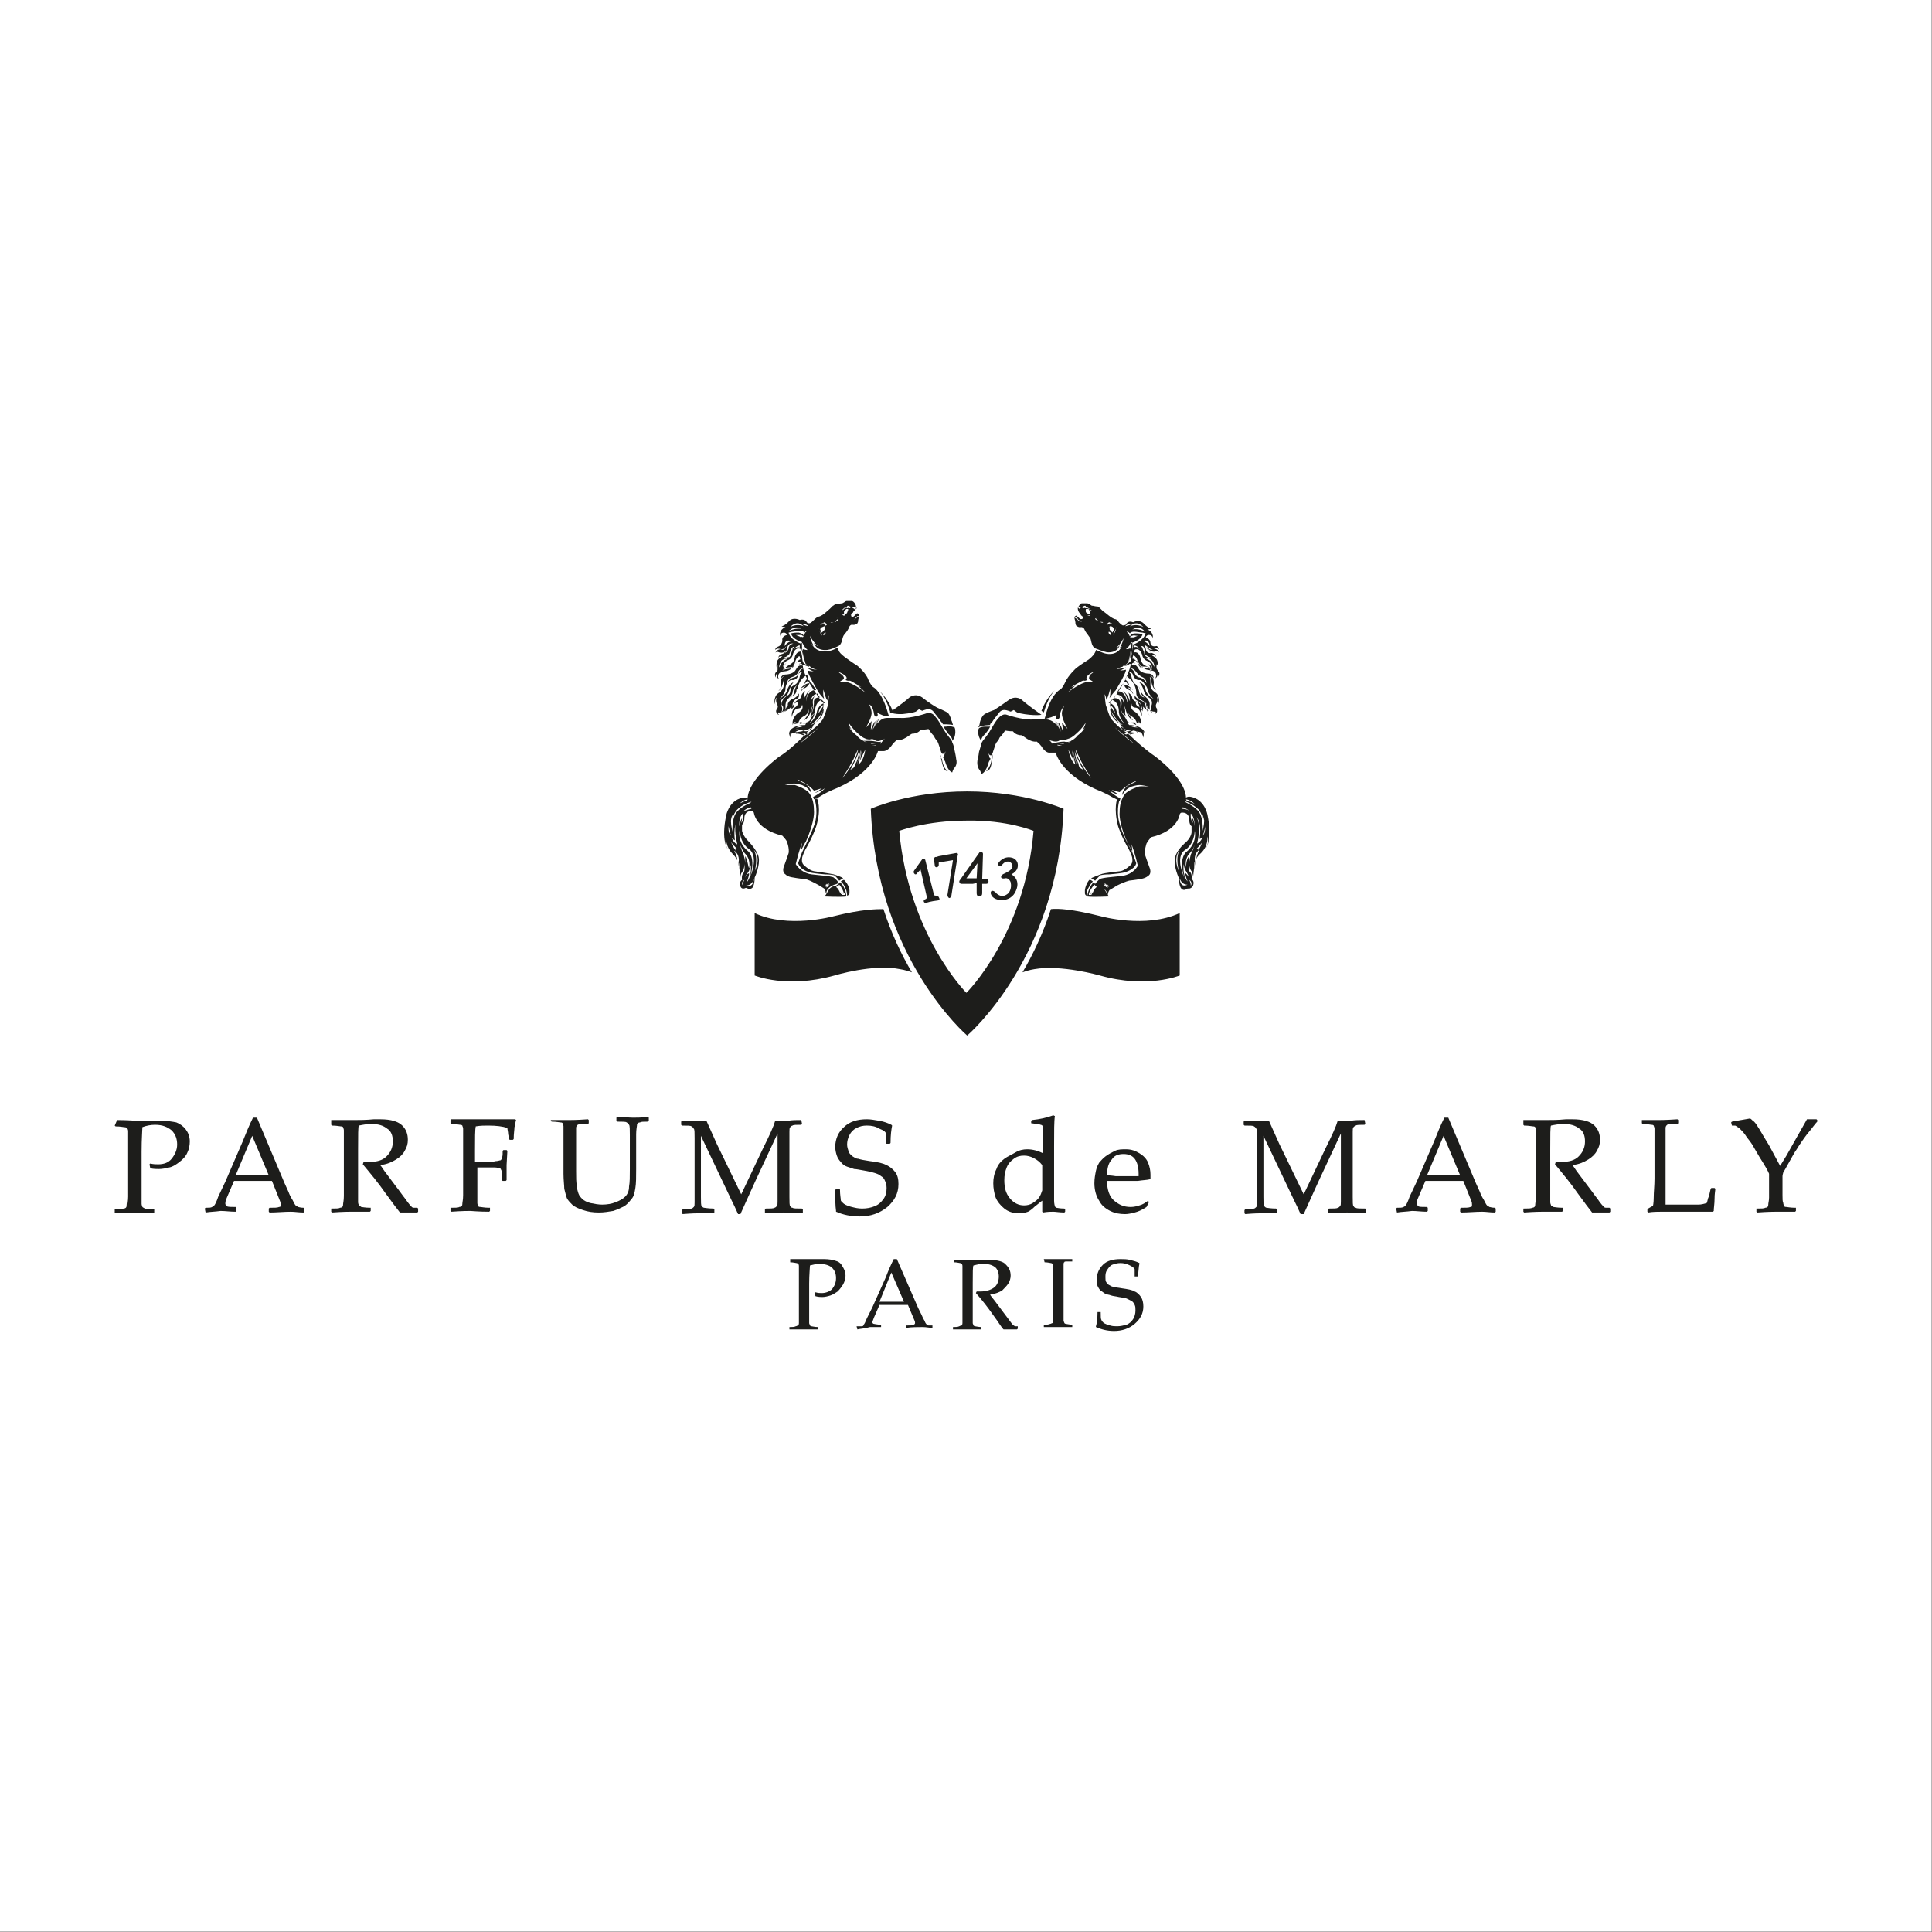 <svg viewBox="0 0 500 500" xmlns="http://www.w3.org/2000/svg" id="_ŽÓť_1"><rect x="0" y="0" width="500" height="500" fill="#808080" stroke="none"/><defs><style>.cls-1{fill:#1d1d1b;}.cls-2{fill:#fff;}</style></defs><rect height="499.886" width="499.886" x="0" class="cls-2"></rect><path d="M308.782,229.145c.409-1.227-.409-1.636-.409-1.636.204-1.431-.409-1.84-.409-1.84-.613-.613-.204-2.249-.204-2.249,0,1.431.613,2.045.613,2.045.204.409.409,1.022.409,1.431,0-.204.204-1.84.204-1.84.204-.818,0-2.045,0-2.045.204.204.204,1.022.204,1.022.204-.818,0-1.636,0-1.636,0-1.84,1.227-2.454,1.227-2.454-.818,1.431-.818,2.454-.818,2.454.204-.818,1.022-1.431,1.022-1.431,2.249-2.045,1.84-4.498,1.84-4.498,0,0,.613,1.431-.409,3.067,0,0,1.84-2.045.409-8.792,0,0-.613-3.271-3.476-4.294,0,0-1.431-.613-2.045,0-.204-5.112-8.178-10.836-8.178-10.836-1.84-1.227-4.703-3.68-6.338-5.316,0,0-1.022-.818-2.454-1.84-1.022-.818-2.454-2.454-2.454-2.454-.409-.613-1.227-3.271-1.227-3.271-.204-.204-.409-3.067-.409-3.067.409.613.409,1.431.409,1.431,0,0,.409-.204,1.022-2.862.204,1.431-.204,2.454-.204,2.454,1.022-1.431,1.636-2.045,1.636-2.045,2.862-4.703,2.658-5.316,2.658-5.316-.818.204-1.636.204-1.636.204.409,0,1.636-.818,1.636-.818-.409.204-1.84.409-2.249.409h-.204c.409-.204,1.636-.613,1.636-.613.204-.409.613-.409.613-.409,0,0,.613-.409.818-.818,1.022-3.885.409-3.476.409-3.476-.409.204-1.022.204-1.022.204.204-.204.409-.409.613-.613.409-.409.613-1.022.613-1.022v.818-.409c0-.409.204-.613.204-.613.204,0,.204.204.204.204.204.613-.204,3.271-.204,3.271,0,0-.204.613-.204,1.431-.204.204-.613.613-1.022.818,0,0-.204.204-.409.204,0,0-.204,0-.204.204h.204c.613,0,1.022-.409,1.022-.409,0,0,.204-.204.409,0v.204c-.204,1.022-1.022,3.067-1.84,4.703,0,0-1.84,3.067-3.067,4.498l-.409.409s-.204,1.636.818,3.68l2.454,2.862,1.431,1.431q.204.204.409.409c1.431-.409,2.045-.409,2.045-.409-.204-.204-.409-.409-.409-.409.204,0,1.022.204,1.022.204.409,0,1.022.204,1.022.204-.204-.204-.409-.409-.409-.409-.613-.613-2.045-.818-2.045-.818-1.431-.409-1.84-1.431-1.84-1.431h.613c1.431-.204,2.454.204,2.454.204,0-.204-.409-.613-.409-.613.409.204.818.818.818.818v-.818c-.204-1.636-1.636-2.454-1.636-2.454-1.431-.818-.818-2.045-.818-2.045,0,1.022,1.022,1.022,1.022,1.022,1.227,0,1.636,2.249,1.636,2.249.204-2.045-1.022-2.658-1.022-2.658-.818-.409-.409-1.227-.409-1.227,1.636.409,1.636,2.658,1.636,2.658.204-.818.204-1.227,0-1.431.409.613,1.636,1.227,1.636,1.227-.818-.818-.818-2.454-.818-2.454.613,3.067,2.454,2.658,2.454,2.658.409.204-.204.613-.204.613.409,0,.613-.409.613-.409.204-.409,0-1.022,0-1.022-.204-.204-.204-.409-.204-.409-.204-.409.204-1.022.204-1.022.409-.818,0-1.636,0-1.636.613.409.409,1.84.409,1.84.409-1.022,0-1.84,0-1.84-.204-.818-1.022-1.227-1.022-1.227-1.227-.818-1.022-2.045-1.022-2.045,0-1.636-.204-1.84-.204-1.84.409.204.409,1.227.409,1.227.409,2.045,1.227,2.249,1.227,2.249-.818-.818-.613-1.431-.613-1.431.204-1.431-.409-1.84-.409-1.84.204.204.409.613.409.613-.204-1.022-1.022-1.227-1.022-1.227.613,0,1.022.818,1.022.818,0-1.227-1.227-1.227-1.227-1.227,0,0-2.045,0-2.658-1.227-.204-.409-.409-.613-.409-.613-.613-.818-1.431-.409-1.431-.409l.204-.409c.204-.204.818,0,.818,0-.204-.204-.613-.204-.613-.204,0-.204.204-.409.204-.409,1.022-.409,1.431.818,1.431.818.204.818,1.431.613,1.431.613,1.227,0,2.045.818,1.84.818-.613-.204-1.022-.409-1.431-.409,0,0-1.022,0-1.227-.204h.204c.818.818,1.84.613,2.045.818,1.431,0,1.431,1.022,1.431,1.022.204.409-.204,1.022-.204,1.022.818-.409.613-1.431.613-1.431.409.613.204,1.022.204,1.022.613-1.022,0-1.431,0-1.431-.204-.204-.409-.613-.409-.613-.204-.409,0-1.227,0-1.227.409.204.204,1.022.204,1.022.204-1.227,0-1.84-.204-2.249-.409-.613-1.227-1.022-1.227-1.022.818-.409,1.022.409,1.022.409,0-.818-1.022-1.022-1.022-1.022-1.022-.204-1.431-1.636-1.431-1.636,1.022,1.636,2.249,1.227,2.249,1.227.818-.204,1.022.204,1.022.204-.204-.818-1.431-1.022-1.431-1.022.818-.409,1.431.204,1.431.204,0-.409-.613-.818-.613-.818-1.636.409-1.636-.818-1.636-.818,0-1.022-1.227-1.431-1.227-1.431.204-.613.818-.613.818-.613,1.022,0,1.022,1.022,1.022,1.022v-.818c-.204-1.227-1.431-1.636-1.431-1.636.613,0,1.022-.204,1.022-.204-1.022-.204-2.045-1.431-2.045-1.431-1.227-1.022-2.658-.204-2.658-.204-1.431-.613-1.84.613-1.84.613-.409.204-.818.204-.818.204-.409-.204-.613-.409-1.022-.818-.204-.409-.613-.818-1.022-.818-1.227-.409-2.045-1.431-3.067-2.045l-.818-.818c-.204-.204-.409-.409-.613-.409-.613,0-1.022-.204-1.431-.204-.204,0-.818-.613-1.227-.613h-1.431c-.409,0-.818.818-1.022,1.227,0,.613.204,1.022.613,1.431.204.204.204.409.204.409.204.204.409.204.409.409.204.409,0,.613-.409.613-.204,0-.409-.204-.613-.409-.204,0-.204-.204-.409-.409s-.409,0-.613.204.204,1.022.204,1.431c0,.204,0,.818.409,1.022,1.022.613,1.022-.204,1.84.613.409,1.022.613,1.022,1.431,2.249,0,0,.204,0,.409,1.022,0,0,.204,1.431,1.022,1.84,2.045.818,3.067,1.022,3.067,1.022,2.862.204,3.271-1.84,3.271-1.84-.409.613-1.022.818-1.022.818,1.431-1.227,2.045-2.658,2.045-2.658-.204,1.227-1.022,2.658-1.022,2.658l.613-.613c-1.431,3.067-4.703,1.84-4.703,1.84,0,0-.613-.204-2.045-.818,0,0,0,.204-.204.613s-.613,1.022-1.636,1.84c0,0-2.249,1.431-3.271,2.249,0,0-2.045,1.84-2.862,3.68,0,0-.613,1.431-1.227,1.84,0,0-2.454,1.022-3.885,6.952l-.204.613h.409c.613-.204,1.84-.409,2.658-1.022v.204c0,.204-.204.613,0,.818,0,0,.818.409.818-.613,0,0,.204-1.84,1.227-2.658,0,0-.818,1.227-.613,2.249,0,0,0,.818,1.022,2.862,0,0,.204.409.409.818,0,0-.613-.613-1.431-1.636,0,0,.204,1.227.204,2.249,0,0-.204-1.022-.818-1.84,0,0,0-.204-.409-.409,0,0,.613,1.431.818,2.454,0,0-.818-2.454-1.431-2.862,0,0,.818,1.022,1.227,2.454,0,0-1.227-2.249-1.636-2.862,0,0,.409.613.818,1.636-.204-.204-.204-.409-.613-.613s0,0-.204-.204c-.409-.409-1.227-.818-2.045-.818h-3.271c-2.862.204-6.952-1.227-6.952-1.227-1.227-.409-2.249,1.022-2.249,1.022-.613.613-1.636,2.454-1.636,2.454-.818,1.431-1.636,2.454-1.636,2.454-1.227,1.431-1.022,1.636-1.022,1.636,0,0-.204.613-.613,2.045,0,0-.204,1.636-.409,2.249-.204,1.431.409,2.249.409,2.249.409.409.613,1.227.613,1.227,1.227-.409,1.84-2.862,1.84-2.862,0-.204.409-.818.409-.818.204-.409,0-.409,0-.409l-.204-.204c0-.613-.204-.818-.204-.818l-.204-.409s.613,1.022,1.022.613c0,0,.204-.204.409-1.022l.409-1.227s.204-.818.613-1.227c0,0,.409-.409.613-1.022,0,0,.818-.818,1.431-1.84,0,0,1.022.204,2.045.204,0,0,.613,1.022,2.249,1.022,0,0,.409.204,1.227.818,0,0,1.431,1.022,2.658.818,0,0,.613.409,1.227,1.227,0,0,1.022,1.84,2.249,1.636h1.431s1.227,5.316,10.223,9.405c0,0,2.658,1.022,4.294,2.045l2.045,1.022.204-.613c-2.045-1.022-3.067-2.249-3.067-2.249,1.227,1.022,2.658,1.227,2.658,1.227-.818-.409-1.84-1.227-1.84-1.227,1.022.409,2.045.613,2.045.613,1.431-1.636,3.68-2.658,3.68-2.658l.613-.204-.204.204-.409.204-1.636.818s-1.227.818-1.431,2.454c0,0,.613-1.227,1.636-1.84l.818-.409s1.227-.409,2.045-.409c0,0,.818,0,2.454.409,0,0-2.045-.204-2.658,0,0,0-2.045.613-3.271,1.636,0,0-1.636,1.431-1.636,4.907,0,0-.409,2.658,2.045,7.974,0,0,.613,1.227,1.227,2.249,0,0,0-.613-.204-1.84,0,0,.818,2.045,1.636,5.52,0,0-1.022,2.249-4.089,2.658,0,0-1.84.204-3.885.409,0,0-1.636.204-1.84.409,0,0-.613.409-1.227,1.227,0,0,.204.409,1.022.613,0,0,1.84.613,2.045,1.84,0,0,0,.204.204.409,0,0,0-.613.409-1.227,0,0,1.431-.818,2.045-1.227.818-.409,2.249-1.022,3.067-1.227,0,0,1.84-.204,2.862-.409,1.431-.204,2.045-.818,2.045-.818,1.022-.613.409-2.045.409-2.045-.409-1.022-1.227-3.476-1.227-3.476-.204-1.022.409-2.862.409-2.862.409-.818,1.227-1.636,1.227-1.636,6.952-1.636,7.361-5.929,7.361-5.929.204-.409.409-.409.409-.409,2.045-.204,2.045,1.636,2.045,1.636,0,1.636.613,1.84.613,1.84v1.636c-.204,1.636-1.84,2.862-1.84,2.862-2.454,2.249-2.454,3.885-2.454,3.885-.409,2.045,1.022,5.112,1.022,5.112,0,2.045.613,2.658.613,2.658.613.818,1.636,0,1.636,0,1.022.204,1.431-.818,1.431-.818M292.425,164.945q0-.204,0,0c.204-.204.409-.409.613-.409.409-.204.818,0,1.227,0h.409-.204c-.409.204-.613.204-1.022.409h-1.022M288.95,179.666l.613.204c1.431.409,1.227,2.045,1.227,2.045-.204-1.227-1.227-1.636-1.227-1.636,1.022.613.613,2.454.613,2.454-.204,1.227.409,2.045.409,2.045-.818-.818-.613-2.658-.613-2.658,0-1.636-1.636-1.431-1.636-1.431.204-.409.613-1.022.613-1.022M287.723,181.097c2.045.613,1.84,3.271,1.84,3.271.204,1.636,1.431,2.862,1.431,2.862-1.636-1.227-2.045-3.271-2.045-3.271-.613-2.045-2.045-2.045-2.045-2.045l.818-.818ZM288.541,184.573l-1.431-2.249c1.431.818,1.431,2.249,1.431,2.249M287.314,183.346c.818,2.454,3.271,4.294,3.271,4.294-3.476-1.431-3.271-4.294-3.271-4.294M291.403,190.093l-.613-.409c1.022-.204,2.045.204,2.045.204,0,0-.409-.204-1.431.204M293.243,189.071c.818,0,1.431.613,1.431.613-.409,0-2.249-.204-2.249-.204l.818-.409M292.834,189.071c-2.454.818-2.862-1.227-2.862-1.227,1.431,1.431,2.862,1.227,2.862,1.227M292.834,185.391s1.022.409,1.431,1.84c-.409-.204-1.022-.409-1.022-.409.613.204.818.818.818.818l-.818-.409c-.409,0-.818-.204-.818-.204,0,0-.613,0-.818-.613-.613-1.227-1.431-2.045-1.431-2.045.818.409,1.431,1.227,1.431,1.431-.613-1.022-.409-1.636-.409-1.636,0-1.022-.409-1.636-.409-1.636.409.409.613,1.431.613,1.431.613,2.045,1.84,2.454,1.84,2.454-.409-.409-.818-1.022-.818-1.022-.818-1.022-.409-2.045-.409-2.045,0,0-.613,1.227.818,2.045M296.515,182.937c0-1.227-1.227-1.636-1.227-1.636-.613-.204-.818-.409-1.227-.818-.204-.204-.409-.409-.409-.613v.613c0,.613.613.818.613.818.204.204.409.204.613.409.409.409.409,1.022.409,1.022,0,.613.409,1.227.409,1.227-.818-.613-.818-1.022-.818-1.022,0-1.022-1.022-1.431-1.022-1.431,0,0-.613-.204-.818-.818,0-.818-1.022-1.431-1.022-1.431.409.818.409,2.249.409,2.249-.613-2.045-1.84-2.658-1.84-2.658,1.227,1.022,1.227,3.067,1.227,3.067-.409-1.431-.613-1.84-.613-1.84-1.022-1.636-2.045-1.022-2.045-1.022l1.227-1.84c0-.204.204,0,.409,0s.204.204.204.204c.204.818,1.431,1.227,1.431,1.227.613.409.818,1.022.818,1.022,0-.613-.409-.818-.409-.818l-1.022-1.022c.818.204,1.431.818,1.431.818-1.227-1.636-2.658-1.431-2.658-1.431l.409-.818c.409,0,.613.204.818.613.204.204.409.409.409.409-.204-1.227-1.022-1.431-1.022-1.636,0,0,.204-.409.409-.818l.409.409c2.045,1.431,2.045,3.885,2.045,3.885,0,.613.204,1.022.409,1.227.409.409.818.613.818.613.818.409,1.227.818,1.431,1.227.204.613.204,1.022.204,1.022v.818c.204.613.613,1.022.613,1.022-.818-1.022-1.022-2.249-1.022-2.249M294.061,177.212c.409.204.613.409.818.818.409.613.409,1.227.409,1.227.204,1.022,1.022,1.227,1.022,1.227-1.227,0-1.431-1.227-1.431-1.227-.204-1.227-.818-2.045-.818-2.045M296.924,178.234c.204,1.431,1.636,2.658,1.636,2.658-1.84-1.022-2.045-2.249-2.045-2.249-.409-2.045-1.636-2.045-1.636-2.045.818.818,1.227,2.454,1.227,2.454.204.818,1.431,1.636,1.431,1.636,1.022.818.409,2.045.409,2.045-.204.818.204,1.636.204,1.84-.818-.613-.613-2.045-.613-2.045.204-1.431-1.431-2.454-1.431-2.454-.613-.613-.818-1.022-.818-1.022-.204-1.431-1.227-1.84-1.227-1.84-1.022-.613-1.227-2.045-1.227-2.045-.204-1.227-.818-1.227-.818-1.227,1.022-.204,1.227.818,1.227.818.409,1.227,1.431,1.227,1.431,1.227h.409c.613.204,1.022.818,1.227,1.227.613.613.613,1.022.613,1.022M294.061,173.941c.613.818,1.431,1.227,1.431,1.227,1.227.409,1.227,1.636,1.227,1.636-.613-1.227-1.636-1.431-1.636-1.431-1.227-.204-1.431-1.227-1.431-1.227-.409-1.022-1.227-1.227-1.227-1.227,1.022,0,1.636,1.022,1.636,1.022M292.63,169.647s-.204.818-.409,1.431l.204-1.022c.409-2.249.409-3.68.409-3.68,0,0,2.454-.613,2.862-2.249,0,0-.818-.204-1.431-.204h-.613c-.409,0-1.022.204-1.227.818,0,0-.204-.409-.409-.818,0-.204-.204-.204-.204-.204l-.204-.204s.204-.204.613.204l.204.204s.204-.613,1.636-.409c.204,0,1.227.204,1.636.204l.818.204s-.204,1.022-1.636,2.045c0,0-.818.613-1.636.818v.613c-.204.409-.204,1.227-.613,2.249M293.448,166.989c1.227.204,1.431,1.022,1.431,1.022-.818-1.022-1.431-.409-1.431-.409v-.613M294.47,171.692c-.818-1.431-1.431-1.227-1.431-1.227l.204-.818h.204c.818.409,1.022,1.636,1.022,1.636,0,0,.204,1.022,1.227,1.636.204.204-.818,0-1.227-1.227M297.741,173.941s0-1.022-.818-1.431c0,0-1.022-.409-1.227-.818,0,0-.409-.409-.613-1.636,0,0-.409-1.431-1.431-1.227h-.204l.204-.613s0-.204.613-.204c0,0,1.022,0,1.431,1.84,0,0,.204.818,1.227,1.227,0,0,1.227.409,1.227,1.84,0,0-.204-.613-.818-1.022-.204,0,.613.613.409,2.045M295.083,167.603s.204,0,.204.204c0,0,.204.204.204.409,0-.204-.204-.204-.204-.409l-.204-.204M298.764,172.714q0-.204-.204-.409c-.613-1.636-2.045-1.84-2.045-1.84h.409c-.204-.204-.409-.204-.409-.204,2.249,0,2.249,2.454,2.249,2.454M296.31,169.238c0,.204.204.204.409.409,0,0,.204.204,1.227.613s0,0,0,0h-.204c-.613,0-.818-.204-1.227-.409-.409-.409-.409-.818-.409-.818,0-.204,0-.409-.204-.613,0-.204-.204-.409-.204-.613s-.204-.204-.204-.409l-.204-.204h.204c.409,0,.613.409.613.613.204.204.204.409.204.613-.204.409,0,.613,0,.818M297.946,169.034h-.204c-1.227,0-1.227-1.227-1.227-1.227,0-.204-.204-.409-.204-.613s-.204-.204-.204-.204c-.204-.204-.613-.204-.613-.204.613,0,1.022.204,1.431.613.204.204.204.613.204.613,0,.613.818.818.818,1.022,0-.204,0,0,0,0M298.355,168.012c-1.022.613-1.431-.818-1.431-.818.818,1.022,1.431.818,1.431.818M297.537,167.194c-1.022-1.431-1.84-1.227-1.84-1.227,1.84-.818,1.84,1.227,1.84,1.227M296.31,163.513c-1.636-1.022-3.271-.613-3.271-.613,2.249-1.227,3.271.613,3.271.613M295.901,162.287c-1.84-1.022-3.476-.204-3.476-.204,1.84-1.84,3.476.204,3.476.204M292.63,161.673l-1.431.409c.613-.818,1.431-.409,1.431-.409M279.953,156.971s-.204.204,0,0c-.204.204-.409.409-.409.409-.204,0-.204.204-.204.204q-.204-.204-.409-.409,0-.204.204-.204s.409.204.818,0q-.204,0,0,0ZM279.953,160.855c-.409,0-.613,0-1.022-.409-.204-.204-.409-.409-.818-.613q.204-.204.409,0c.204,0,.409.204.409.409.204.204.409.409.818.409h.204v.204q0-.204,0,0M281.18,158.606c-.204-.204-.204-.409-.204-.613s0-.409.204-.409h.409c.204,0,.204.204.204.204.204.204.409.409.409.613s0,.409-.204.613c-.204,0-.409-.204-.818-.409q.204,0,0,0M281.385,159.22h.818c0,.204-.409.204-.818,0M282.611,158.197c-.204,0-.204-.204,0,0-.409-.204-.613-.613-.818-.613-.204-.204-.409-.204-.818-.204h-.204c0-.204-.204,0-.204,0h-.409v-.409c.204,0,.409-.204.613-.204s.204,0,.204.204c.409.204.818.409,1.227.818q.409.204.409.409c0-.204,0,0,0-0ZM284.043,160.651c-.204-.204-.613-.204-.613-.613h.204c.204,0,.204-.204.204-.409,0,0,0-.204-.204-.204s.204.204.204.204c.204.204.204.409-.204.409,0,.204.409.409.613.613q-.204.204-.204,0M285.474,161.06c-.204.204-.613,0-.818-.204.204.204.613,0,.818.204q0-.204,0,0ZM286.496,161.469c.204-.204.409-.409.613-.409h.204l-.204.204q.613,0,.818.204h-1.227v.204h-.204c0,.204,0,0,0-.204M287.518,164.331h-.204c-.204-.204-.409-.409-.409-.613v-.204c.409,0,.409.204.613.409v.409ZM287.927,163.718c-.204-.204-.409-.409-.613-.613s-.204-.409,0-.613-.204,0-.204-.204.204-.204.204-.204c.204,0,.613,0,.818.409q.204.204.204.409c-.204.409-.409.613-.409.818ZM288.745,163.104c-.204.409-.204.613-.409.818,0,.204-.204.204-.204.409v-.204q0-.204.204-.409c.204-.409.409-.818.613-1.431v.204c-.204.204-.204.409-.204.613M274.433,192.956h-.409c-.409,0-.409-.204-.409-.204.409,0,1.227.204,1.227.204h-.409M273.615,192.342c.204-.204.818,0,.818,0,.818,0,1.022.204,1.022.204-.409,0-1.84-.204-1.84-.204M276.069,192.342c.204,0,1.022-.613,1.022-.613l-.409.204c-.613.204-1.227,0-1.227,0-.818,0-1.84.204-1.84.204-.818.204-1.227,0-1.227,0,0,.409.204.613.204.613-.409-.613-1.227-1.431-1.227-1.431.204.204.613.409.818.409,1.227.409,1.84,0,1.84,0,.613-.409,1.022-.204,1.022-.204.613,0,1.636-.409,1.636-.409.818-.204,2.045-1.431,2.045-1.431,1.431-1.227,2.249-2.658,2.249-2.658-.204,1.022-.818,1.84-.818,1.84.204,0,.613-.613.613-.613-.409,1.022-1.84,2.045-1.84,2.045-.818,1.022-1.431,1.227-1.431,1.227-1.022.818-1.431.818-1.431.818M276.478,193.978s1.227,2.454,1.431,3.067c0,0-.409-1.431-.409-2.862,0,0,.409,2.454.818,3.68,0,0-1.227-.613-1.84-3.885M278.113,196.227c-.409-1.636-.409-2.045-.409-2.045.204,1.022,1.022,3.885,1.022,3.885-.204-.409-.613-1.84-.613-1.84M279.749,198.885c-.613-.409-.613-1.022-.613-1.022,0-.409-.409-1.022-.409-1.022l.204.818c-.613-1.227-.818-3.476-.818-3.476,0,.409.613,1.84.613,1.84.613,1.431,1.636,3.271,1.636,3.271-.204-.204-.613-.409-.613-.409M280.567,198.885c-1.84-2.658-2.249-4.907-2.249-4.907.204.204.818,1.636.818,1.636.818,2.045,3.271,5.725,3.271,5.725-.818-.818-1.84-2.454-1.84-2.454M282.202,175.985c.818.409.613.613.613.613-.613-.204-1.022-.204-1.022-.204-2.249.204-5.52,2.862-5.52,2.862.818-.818,2.045-1.84,2.045-1.84l-1.022.409c.409-.409,2.454-1.431,2.454-1.431.613-.409,1.022-.204,1.022-.204l.613-.204c-1.022-1.022,1.84-2.249,1.84-2.249-.204.204-1.022.818-1.022.818-.818,1.227,0,1.431,0,1.431M288.541,188.253c1.227,1.022,5.112,4.294,5.112,4.294-2.454-1.636-5.112-4.294-5.112-4.294M286.701,229.145c.204.204.204.409.204.409l-.409-.204c.204.204.204.409.204.409l-.409-.204c-.613-.409-.613-.818-.613-.818.204.204.613.409.613.409-.409-.204-.409-.613-.409-.613.409.409.613.613.818.613l-.409-.613c.204.409.613.613.613.613h-.204l-0.0 0ZM308.169,229.145c0-.818-.409-1.431-.409-1.431,1.022.613.409,1.636.409,1.431M307.76,227.101c-.204-.409-1.022-1.227-1.022-1.227,0,.818.613,2.249.613,2.249-1.431-1.636-1.022-4.498-1.022-4.498.204,1.431.613,1.84.613,1.84.613,1.022.818,1.636.818,1.636M308.169,221.171c-.409,1.636-.409,2.249-.409,2.249v-1.84c-.818.818-.818,2.862-.818,2.862-.409-2.249.818-3.476.818-3.476,1.227-1.227,1.431-2.454,1.431-2.454-.204,1.022-1.022,2.658-1.022,2.658M311.236,216.673c-.613,1.431-1.431,1.636-1.431,1.636,1.227-5.112-.204-6.952-.204-6.952,1.636,2.045.818,5.725.818,5.725.613,0,.818-.409.818-.409M310.009,220.149c.204-.409.204-.613.204-.613-.409.204-.613.204-.613.204,1.022-1.022,1.431-1.636,1.431-1.636-.409,1.431-1.022,2.045-1.022,2.045M311.849,213.811c.204,1.84-.613,2.454-.613,2.454.613-1.227.613-2.454.613-2.454M306.942,206.859c1.431.204,2.454,1.431,2.454,1.431-.613-.613-2.045-1.022-2.045-1.022-.204,0-.409-.204-.409-.409-.204,0,0,0,0,0M306.942,207.472c1.84.613,3.271,2.045,3.271,2.045.818,1.022,1.022,2.249,1.022,2.249v-1.022c.204.613.409,1.636.409,1.636,0,1.022-.409,2.658-.409,2.658.204-3.271-.818-4.703-.818-4.703-.818-1.431-3.476-2.658-3.476-2.658l-.409-.409.409.204ZM305.92,209.313c.204-.204.204-.409.204-.409,1.431.613,1.84,1.022,1.84,1.022-.818-.613-2.045-.613-2.045-.613M308.169,210.539c1.022.818,1.022,3.271,1.022,3.271-.204-1.84-.613-2.045-.613-2.045,0,.818.204,1.227.204,1.227-.818-.818-.613-2.454-.613-2.454M305.306,219.944c-1.227,2.045-.204,5.52-.204,5.52-1.636-3.68.204-5.52.204-5.52M306.738,219.944s2.249-1.227,2.454-4.907c0,0,.818,3.067-2.249,5.52,0,0-2.045,1.636-.409,6.747,0-.204-2.658-5.52.204-7.361M305.306,227.305c.613,1.84,2.045,1.636,2.045,1.636-2.045,1.022-2.045-1.636-2.045-1.636M256.236,187.64c0-.409.204-.409.204-.409.409-.409.613-.818.613-.818.409-.613,1.431-1.84,1.431-1.84.613-1.022,1.636-.818,1.636-.818.409,0,1.431.409,1.431.409l.818-.409.818.613c1.022.409,3.271.613,3.271.613,0,0,1.84.204,3.067,0,0,0-3.271-2.249-5.112-3.885,0,0-1.431-1.227-3.271,0,0,0-2.249,1.636-3.885,2.658,0,0-2.454.818-2.862,1.431-.613.818-.818,1.84-.818,1.84,0,0,0,.613-.409,1.227,1.022-.613,3.067-.613,3.067-.613M244.786,188.049h-.613s.204.409,1.227,1.84c0,0,1.227,1.022,1.022,1.84,0,0,.409-.409.613-1.022,0,0,.204-.613.204-1.227,0-.409,0-.818-.204-1.227,0,0-.409-.204-1.636-.409,0,.204-.409.204-.613.204M233.745,184.777s2.249-.204,3.271-.613l.818-.613.818.409s1.022-.409,1.431-.409c0,0,1.022-.204,1.636.818,0,0,1.022,1.227,1.431,1.84,0,0,.204.409.613.818,0,0,.204,0,.204.409,0,0,2.045,0,2.658.204-.204-.818-.409-1.227-.409-1.227,0,0-.204-1.022-.818-1.84-.409-.409-2.862-1.431-2.862-1.431-1.84-1.022-3.885-2.658-3.885-2.658-1.84-1.227-3.271,0-3.271,0-1.84,1.636-5.112,3.885-5.112,3.885,1.636.613,3.476.409,3.476.409M253.374,190.707c.204.613.613,1.022.613,1.022-.204-.818,1.022-1.84,1.022-1.84,1.022-1.227,1.227-1.84,1.227-1.84h-1.227c-1.227,0-1.636.409-1.636.409-.204.204-.204.613-.204,1.227,0,.409.204,1.022.204,1.022M273.002,178.643c-2.454,2.249-3.476,5.316-3.476,5.316l.613.409c1.022-3.476,2.249-5.112,2.862-5.725M281.385,232.008c1.431.204,5.52,0,5.52,0,0-.204-.204-.409-.204-.409l-.613-1.022c-.613-1.227-1.636-1.227-1.636-1.227-.818-.204-1.431-1.022-1.431-1.022-1.431,1.431-1.636,3.68-1.636,3.68M282.611,231.599h-.818v-.409c.409.204,1.022.409.818.409ZM283.225,228.941l.613.613c-.613.409-.818,1.022-1.022,1.431h-.613s.204.204.409.204v.204c-.204,0-.818-.204-.818-.204.613-1.431,1.431-2.249,1.431-2.249M295.288,188.458s-1.022-.818-3.067-.818h-.613s.613.818,2.045,1.022c0,0,1.227,0,1.636.818,0,0,.409.409.613,1.431.204-1.227,0-1.636,0-1.636.409.204.409,1.227.409,1.227.204-1.431-1.022-2.045-1.022-2.045M294.061,188.253c-.818,0-1.636-.409-1.636-.409,1.227,0,2.045.409,2.045.409h-.409M231.087,184.164s-1.022-3.067-3.476-5.316c.409.409,1.84,2.045,2.862,5.725l.613-.409ZM284.861,237.119c-7.361-1.84-11.041-2.045-12.881-1.84-2.045,6.338-4.703,11.859-7.361,16.357,1.636-.613,3.067-.818,3.067-.818,6.952-1.227,16.97,1.636,16.97,1.636,12.268,3.476,20.65,0,20.65,0v-16.152c-8.792,4.089-20.446.818-20.446.818M219.842,231.19v-.818c-.204-1.636-1.431-2.658-1.431-2.658-.204,0-.818.409-.818.409,0,0,.818.613,1.227,1.84,0,0,.409.613.409,1.84.613-.204.613-.613.613-.613M214.322,230.576l-.613,1.022s-.204.204-.204.409c0,0,4.089.204,5.52,0,0,0,0-2.249-1.636-3.68,0,0-.613.818-1.431,1.022,0,0-1.022,0-1.636,1.227M218.615,231.599h-.818v-.204s.613-.204.818-.204v.409ZM217.184,228.941s.818.818,1.227,2.249c0,0-.613.204-.818.204v-.204c.204,0,.409-.204.409-.204h-.613c-.204-.409-.409-1.022-1.022-1.431.204-.204.613-.204.818-.613M196.329,221.785s-.204-1.431-2.454-3.885c0,0-1.431-1.227-1.84-2.862v-1.636s.613-.204.613-1.84c0,0,0-1.84,2.045-1.636,0,0,.204,0,.409.409,0,0,.409,4.294,7.361,5.929,0,0,1.022,1.022,1.227,1.636,0,0,.613,1.636.409,2.862,0,0-.818,2.454-1.227,3.476,0,0-.613,1.431.409,2.045,0,0,.409.613,2.045.818,1.022.204,2.862.409,2.862.409.818,0,2.249.818,3.067,1.227s2.045,1.227,2.045,1.227c.409.409.409,1.227.409,1.227.204-.204.204-.409.204-.409.204-1.227,2.045-1.84,2.045-1.84,1.022-.204,1.022-.613,1.022-.613-.409-.613-1.227-1.227-1.227-1.227-.204-.204-1.84-.409-1.84-.409-2.045-.204-3.885-.409-3.885-.409-2.862-.409-4.089-2.658-4.089-2.658.818-3.476,1.636-5.52,1.636-5.52-.204,1.227-.204,1.84-.204,1.84.613-1.227,1.227-2.249,1.227-2.249,2.454-5.52,2.045-7.974,2.045-7.974,0-3.68-1.636-4.907-1.636-4.907-1.227-1.022-3.271-1.636-3.271-1.636h-2.658c1.636-.409,2.454-.409,2.454-.409.613,0,2.045.409,2.045.409l.818.409c1.022.613,1.636,1.84,1.636,1.84-.204-1.636-1.431-2.454-1.431-2.454l-1.636-.818-.409-.204-.204-.204.613.204s2.249,1.022,3.68,2.658c0,0,.818-.204,2.045-.613,0,0-1.022.818-1.84,1.227,0,0,1.431-.409,2.658-1.227,0,0-1.022,1.227-3.067,2.249l.204.613c.818-.204,2.045-1.022,2.045-1.022,1.636-1.022,4.294-2.045,4.294-2.045,8.996-4.089,10.223-9.405,10.223-9.405h1.431c1.227,0,2.249-1.636,2.249-1.636.613-.818,1.227-1.227,1.227-1.227,1.227.204,2.658-.818,2.658-.818.818-.613,1.227-.818,1.227-.818,1.636,0,2.249-1.022,2.249-1.022,1.022,0,2.045-.204,2.045-.204.613,1.022,1.431,1.84,1.431,1.84.204.613.613,1.022.613,1.022.409.409.613,1.227.613,1.227l.409,1.227c.204.818.409,1.022.409,1.022.409.409,1.022-.613,1.022-.613l-.204.409s-.204.409-.204.818l-.204.204s-.204.204,0,.409c0,0,.204.613.409.818,0,0,.613,2.454,1.84,2.862,0,0,.204-.818.613-1.227,0,0,.818-.818.409-2.249,0-.409-.409-2.249-.409-2.249-.204-1.431-.613-2.045-.613-2.045,0,0,.204-.204-1.022-1.636,0,0-.818-1.022-1.636-2.454,0,0-1.022-1.84-1.636-2.454,0,0-.818-1.431-2.249-1.022,0,0-4.089,1.431-6.952,1.227h-3.271c-1.022,0-1.636.409-2.045.818l-.204.204c-.204.204-.409.409-.613.613l.818-1.636c-.409.409-1.636,2.862-1.636,2.862.409-1.431,1.227-2.454,1.227-2.454-.613.409-1.431,2.862-1.431,2.862.204-1.022.818-2.454.818-2.454-.204.204-.409.409-.409.409-.409.818-.818,1.84-.818,1.84,0-.818.204-2.249.204-2.249-.818,1.022-1.431,1.636-1.431,1.636.204-.409.409-.818.409-.818,1.022-1.84,1.022-2.862,1.022-2.862,0-1.022-.613-2.249-.613-2.249,1.022.409,1.227,2.454,1.227,2.454.204,1.022.818.613.818.613.204-.204.204-.613,0-.818v-.204c.818.613,2.045,1.022,2.658,1.022h.409l-.204-.613c-1.636-5.929-3.885-6.952-3.885-6.952-.613-.409-1.227-1.84-1.227-1.84-.613-1.84-2.862-3.68-2.862-3.68-1.022-.613-3.271-2.249-3.271-2.249-1.022-.818-1.431-1.227-1.636-1.84-.204-.409-.204-.613-.204-.613-1.431.818-2.045.818-2.045.818,0,0-3.271,1.022-4.703-1.84l.613.613s-.818-1.227-1.022-2.658c0,0,.613,1.431,2.045,2.658,0,0-.613-.204-1.022-.818,0,0,.409,2.045,3.271,1.84,0,0,1.022,0,3.067-1.022.818-.409,1.022-1.84,1.022-1.84.204-.818.409-1.022.409-1.022.818-1.022,1.022-1.227,1.431-2.249.613-.818.818,0,1.84-.613.409-.204.409-.818.409-1.022s.409-1.227.204-1.431-.409-.409-.613-.204-.204.204-.409.409-.409.409-.613.409c-.409,0-.409-.204-.409-.613.204-.204.204-.409.409-.409.204-.204.204-.409.204-.409.613-.409.818-.818.613-1.431,0-.409-.613-1.227-1.022-1.227h-1.431c-.204,0-.818.613-1.227.613s-.818.204-1.431.204c-.409,0-.613.409-.818.409l-.818.818c-1.022.818-1.84,1.84-3.067,2.045-.409.204-.818.613-1.022.818-.409.409-.613.613-1.022.818,0,0-.409.204-.818-.204,0,0-.409-1.022-1.84-.613,0,0-1.636-.818-2.658.204,0,0-1.022,1.227-2.045,1.431,0,0,.409.204,1.022.204,0,0-1.227.409-1.431,1.636v.818s0-1.022,1.022-1.022c0,0,.613,0,.818.613,0,0-1.431.204-1.227,1.431,0,0,0,1.227-1.227,1.636,0,0-.613.204-.613.818,0,0,.409-.613,1.431-.204,0,0-1.022,0-1.431,1.022,0,0,.204-.613,1.022-.204,0,0,1.431.613,2.249-1.227,0,0-.409,1.431-1.431,1.636,0,0-1.022.204-1.022,1.022,0,0,.204-.613,1.022-.409,0,0-.818.409-1.227,1.022-.204.409-.409,1.022-.204,2.249,0,0,0-.613.204-1.022v1.227s0,.409-.409.613c0,0-.613.613,0,1.431,0,0-.204-.613.204-1.022,0,0-.204,1.022.613,1.431,0,0-.409-.409-.204-1.022,0,0,0-.818,1.431-1.022.204,0,1.227,0,2.045-.818h.204c-.204,0-1.227.204-1.227.204-.409,0-1.022.204-1.431.409,0,0,.613-.818,1.84-.818,0,0,1.022,0,1.431-.613,0,0,.409-1.227,1.431-.818,0,0,0,.204.204.409,0,0-.613,0-.613.204,0,0,.613-.204.818,0l.204.409s-.818-.409-1.431.409c0,0-.204.204-.409.613-.613,1.227-2.658,1.227-2.658,1.227,0,0-1.227,0-1.227,1.227,0,0,.409-.818,1.022-.818,0,0-.818.204-1.022,1.227,0,0,.204-.409.409-.613,0,0-.613.409-.409,1.84,0,0,.204.613-.613,1.431,0,0,.818-.409,1.227-2.249,0,0,.204-1.022.409-1.227,0,0-.204.204-.204,1.84,0,0,0,1.227-1.227,2.045,0,0-.818.409-1.022,1.227,0,0-.409.818,0,1.84,0,0-.204-1.431.409-1.84,0,0-.409.613,0,1.636,0,0,.409.613.204,1.022,0,0,0,.204-.204.409,0,0-.409.409,0,1.022,0,0,.204.409.613.409,0,0-.613-.409-.204-.613,0,0,2.045.409,2.454-2.658,0,0,0,1.636-.818,2.454,0,0,1.227-.613,1.636-1.227,0,.204-.204.613,0,1.431,0,0,0-2.249,1.636-2.658,0,0,.409.613-.409,1.227,0,0-1.227.613-1.022,2.658,0,0,.409-2.249,1.636-2.249,0,0,1.022,0,1.022-1.022,0,0,.613,1.227-.818,2.045,0,0-1.431.818-1.636,2.454v.818s.204-.818.818-.818c0,0-.204.409-.409.613,0,0,.818-.409,2.454-.204h.613s-.409,1.022-1.84,1.431c0,0-1.431.204-2.045.818,0,0-.204.204-.409.409,0,0,.409-.204,1.022-.204,0,0,.818,0,1.022-.204,0,0-.204.204-.409.409,0,0,.613-.204,2.045.409q.204-.204.409-.409c.613-.409,1.022-1.022,1.431-1.431l2.454-2.862c1.022-2.045.818-3.68.818-3.68l-.409-.409c-1.227-1.431-3.067-4.498-3.067-4.498-1.022-1.636-1.84-3.68-1.84-4.703v-.204h.409s.409.204,1.022.409h.204s0-.204-.204-.204-.409-.204-.409-.204c-.409-.204-.818-.409-1.022-.818-.204-.818-.204-1.431-.204-1.431,0,0-.613-2.658-.204-3.271,0,0,0-.204.204-.204s.204.204.204.613v.409-.818s.204.409.613,1.022c.204.204.409.409.613.613,0,0-.613,0-1.022-.204,0,0-.818-.409.409,3.476,0,.409.818.818.818.818,0,0,.409,0,.613.409,0,0,1.227.613,1.636.613h-.204c-.409,0-1.84-.409-2.249-.409,0,0,1.227.818,1.636.818,0,0-.818,0-1.636-.204,0,0-.204.409,2.658,5.316,0,0,.409.818,1.636,2.045,0,0-.409-1.022-.204-2.454.613,2.454,1.022,2.862,1.022,2.862,0,0,0-.818.409-1.431,0,0-.204,2.658-.409,3.067,0,0-.818,2.658-1.227,3.271,0,0-1.227,1.636-2.454,2.454-1.431,1.227-2.454,1.84-2.454,1.84-1.636,1.636-4.294,4.089-6.338,5.316,0,0-7.974,5.725-8.178,10.836-.818-.613-2.045,0-2.045,0-2.862,1.022-3.476,4.294-3.476,4.294-1.431,6.747.409,8.792.409,8.792-1.022-1.636-.409-3.067-.409-3.067,0,0-.409,2.249,1.84,4.498,0,0,.613.613,1.022,1.431,0,0,0-1.022-.818-2.454,0,0,1.227.613,1.227,2.454,0,0-.204.818,0,1.636,0,0,0-.613.204-1.022,0,0-.204,1.227,0,2.045,0,0,.204,1.636.204,1.84,0-.409,0-.818.409-1.431,0,0,.613-.613.613-2.045,0,0,.204,1.636-.204,2.249,0,0-.613.409-.409,1.84,0,0-.818.409-.409,1.636,0,0,.204,1.022,1.431.409,0,0,1.022.613,1.636,0,0,0,.613-.613.613-2.658.204-.409,1.431-3.271,1.022-5.316M214.117,228.532l-.204.409s.409-.204.613-.409c0,0,0,.409-.409.613,0,0,.409-.204.613-.409,0,0-.204.409-.613.818l-.409.204s.204,0,.204-.409l-.409.204.204-.409v-.204h-.409c.204.204.613,0,.818-.409M218.002,201.338s2.454-3.68,3.271-5.725c0,0,.613-1.431.818-1.636,0,0-.409,2.249-2.249,4.907,0,0-1.022,1.636-1.84,2.454M221.273,197.863s0,.613-.613,1.022c0,0-.409.204-.613.409,0,0,1.022-1.84,1.636-3.271,0,0,.613-1.431.613-1.84,0,0,0,2.249-1.022,3.68l.409-1.022s-.204.613-.409,1.022M222.705,194.182s.204.409-.409,2.045c0,0-.409,1.227-.613,1.84,0,0,.818-2.862,1.022-3.885M222.091,197.863c.409-1.227.818-3.68.818-3.68,0,1.227-.409,2.862-.409,2.862.204-.613,1.431-3.067,1.431-3.067-.409,3.271-1.84,3.885-1.84,3.885M226.385,192.956h-.818s.818,0,1.227-.204c0,0,0,.204-.409.204M225.363,192.547s0-.204,1.022-.204h.818c-.204,0-1.84.204-1.84.204M225.363,191.32s.409-.204,1.022.204c0,0,.613.613,1.84,0,.204,0,.613-.204.818-.409,0,0-.818.818-1.227,1.431,0,0,0-.204.204-.613,0,0-.409.204-1.227,0,0,0-1.022-.204-1.84-.204h-1.227l-.409-.204s.818.613,1.022.613c0,0-.409,0-1.227-.613,0,0-.613-.204-1.431-1.227,0,0-1.431-1.022-1.84-2.045l.613.613s-.818-1.022-.818-1.84c0,0,.818,1.431,2.249,2.658,0,0,1.227,1.227,2.045,1.431-.204,0,.818.409,1.431.204M218.82,175.985l.613.204s.409-.204,1.022.204c0,0,1.84,1.022,2.454,1.431l-1.022-.409s1.227.818,2.045,1.84c0,0-3.067-2.658-5.52-2.862,0,0-.204,0-1.022.204,0,0-.204-.204.613-.613,0,0,1.022-.409-.204-1.431,0,0-.818-.613-1.022-.818.204.204,3.271,1.227,2.045,2.249M220.66,160.446c.409,0,.613-.204.818-.613q.204-.204.409-.409h.409c-.204.204-.613.409-.818.613s-.409.409-.818.409h-.204q0,.204.204,0M220.456,156.971s.204,0,0,0q.204,0,0,0c.409.204.613.204,1.022.204q.204,0,.204.204c0,.204-.204.204-.409.409l-.204-.204s-.204-.204-.409-.204c0-.204,0-.409-.204-.409ZM218.002,159.015h.818c-.204.409-.613.409-.818,0M219.433,157.993c0,.204-.204.409-.204.613l-.204.204c-.204.204-.409.204-.409.204-.204,0-.204-.409-.204-.613s.204-.409.409-.613l.204-.204h.409s.204.204,0,.409M217.798,157.993s0-.204.204-.204c.409-.409.613-.613,1.227-.818,0-.204.204-.204.204-.204.204,0,.409.204.613.204v.409h-.409s-.204-.204-.204,0h-.204c-.204-.204-.613,0-.818.204.204,0-.204.204-.613.409.204,0,.204.204,0,0ZM216.775,160.242q-.204-.204-.204-.409l.204-.204s0,.204-.204.204c-.204.204,0,.409.204.409h.204c-.204.409-.409.409-.613.613,0,0-.204.204-.409,0,.409-.204.613-.409.818-.613M214.935,161.06q0-.204,0,0h.818c-.204,0-.613.204-.818,0ZM213.708,163.718c0,.204-.204.409-.409.613,0,0-.204.204-.204,0v-.204c.204-.204.204-.409.613-.409ZM213.299,161.264q-.204,0,0,0l-.204-.204h.204c.204,0,.409.204.613.409.204,0,0,.409-.204.409h-.204v-.204c-.409-.204-.818,0-1.227,0q.204-.409,1.022-.409M212.482,162.491c.204-.204.409-.204.818-.409,0,0,.204,0,.204.204l-.204.204c.204.204.204.409,0,.613l-.613.613c-.204-.204-.204-.409-.409-.818,0,0,0-.204.204-.409M211.868,162.491c0,.613.409,1.022.613,1.431,0,0,.204.204.204.409v.204c0-.204-.204-.204-.204-.409-.204-.204-.204-.613-.409-.818v-.409q-.409-.409-.204-.409M207.983,162.082s-1.636-.818-3.476.204c0,0,1.636-2.045,3.476-.204M207.37,162.695s-1.431-.204-3.271.613c0,.204,1.227-1.636,3.271-.613M204.917,165.967s-1.022,0-1.84,1.227c0,0-.204-2.045,1.84-1.227M202.054,168.011s.818.204,1.431-.818c0,0-.409,1.431-1.431.818M204.303,167.194c-.204.204-.204.409-.204.613,0,0-.204,1.022-1.227,1.227h-.204c.204,0,.818-.409,1.022-1.227,0,0,0-.204.204-.613s.613-.818,1.431-.613c0,0-.204,0-.613.204-.204.204-.409.204-.409.409M202.872,170.261q-.204,0,0,0h-.204c1.227-.409,1.227-.613,1.227-.613q.204-.204.409-.409c0-.204.204-.409.204-.613s.204-.409.204-.613c.204-.204.409-.613.613-.613h.204l-.204.204c0,.204-.204.204-.204.409s-.204.409-.204.613-.204.409-.204.613c0,0,0,.409-.409.818-.409,0-.818.204-1.431.204ZM206.961,167.603s-.613-.409-1.431.409c0,0,.409-.818,1.431-1.022v.613ZM205.325,167.603s-.204,0-.204.204c0,0-.204.204-.204.409,0-.204.204-.204.204-.409.204,0,.204-.204.204-.204M201.85,172.305s0,.204-.204.409c0,0,0-2.454,2.249-2.249,0,0-.204,0-.409.204h.409c-.204-.204-1.431.204-2.045,1.636M202.872,173.941c-.409-1.636.409-2.249.613-2.249-.613.409-.818,1.022-.818,1.022,0-1.431,1.227-1.84,1.227-1.84,1.022-.409,1.227-1.227,1.227-1.227.409-1.84,1.431-1.84,1.431-1.84.613,0,.613.204.613.204l.204.613h-.204c-1.022,0-1.431,1.227-1.431,1.227-.204,1.227-.613,1.636-.613,1.636-.409.409-1.227.818-1.227.818-1.227.818-1.022,1.636-1.022,1.636M205.939,171.692c-.409,1.022-1.431,1.431-1.431,1.431,1.022-.613,1.227-1.636,1.227-1.636,0,0,.204-1.227,1.022-1.636h.204l.204.818c.409,0-.204-.409-1.227,1.022M205.121,175.168s1.022-.204,1.431-1.227c0,0,.409-1.022,1.431-1.022,0,0-.818.204-1.227,1.227,0,0-.204,1.022-1.431,1.227,0,0-1.022.204-1.636,1.431,0,0,0-1.227,1.431-1.636M202.054,184.573s.204,0,0,0c.204-.204.613-1.022.204-1.84,0,0-.613-1.227.409-2.045,0,0,1.227-.818,1.431-1.636,0,0,.409-1.431,1.227-2.454,0,0-1.022.204-1.636,2.045,0,0-.204,1.227-2.045,2.249,0,0,1.636-1.227,1.636-2.658,0,0,0-.409.204-1.022.204-.409.613-1.022,1.227-1.227h.409s1.227,0,1.431-1.227c0,0,.204-1.022,1.227-.818,0,0-.613,0-.818,1.227,0,0-.204,1.431-1.227,2.045s-1.022.409-1.227,1.84c0,0,0,.613-.818,1.022,0,0-1.636,1.022-1.431,2.454.409-.204.818,1.227-.204,2.045M206.348,177.212s-.613.613-.818,2.045c0,0-.204,1.227-1.431,1.227,0,0,.818-.204,1.022-1.227,0,0,0-.613.409-1.227.204-.204.613-.613.818-.818M208.392,187.026s-.613,0-.818.204c0,0-.613,0-.818.409,0,0,.204-.409.818-.818,0,0-.613,0-1.022.409.409-1.431,1.431-1.84,1.431-1.84,1.636-.818,1.227-2.045,1.227-2.045,0,0,.409,1.022-.409,2.045,0,0-.409.613-.818,1.022,0,0,1.431-.409,1.84-2.454,0,0,.204-1.022.613-1.431,0,0-.409.613-.409,1.636,0,0,0,.818-.409,1.636,0-.204.613-.818,1.431-1.431,0,0-.818.613-1.431,2.045-.613.613-1.227.613-1.227.613M205.735,189.48s.613-.409,1.431-.613c0,0,.613.204.818.204,0,.204-1.84.409-2.249.409M209.006,190.093c-.818-.204-1.431-.204-1.431-.204,0,0,1.022-.409,2.045-.204l-.613.409ZM207.575,189.071s1.431.204,2.862-1.227c0-.204-.409,2.045-2.862,1.227M209.824,187.64s2.658-1.84,3.271-4.294c.204,0,.204,2.862-3.271,4.294M211.868,184.573s0-1.636,1.431-2.249l-1.431,2.249ZM213.504,181.915s-1.431.204-2.045,2.045c0,0-.204,2.045-2.045,3.271,0,0,1.227-1.227,1.431-2.862,0,0,0-2.658,1.84-3.271l.818.818ZM212.277,180.483s-1.84-.204-1.636,1.431c0,0,0,1.84-.613,2.658,0,0,.409-.818.409-2.045,0,0-.409-1.84.613-2.454,0,0-1.022.409-1.227,1.636,0,0,0-1.636,1.227-2.045l.613-.204c0,.204.204.818.613,1.022M208.393,174.963l.409-.409c.204.409.409.818.409.818,0,.204-.818.409-1.022,1.636,0,0,.204-.204.409-.409s.613-.613.818-.613l.409.818s-1.431-.204-2.658,1.431c0,0,.613-.409,1.431-.818l-1.022,1.022s-.409.204-.409.818c0,0,.204-.613.818-1.022,0,0,1.022-.409,1.431-1.227,0,0,0-.204.204-.204h.409l1.227,1.84s-1.022-.409-2.045,1.022c0,0-.409.409-.613,1.84,0,0,0-2.045,1.227-3.067,0,0-1.227.818-1.84,2.658,0,0,0-1.431.409-2.249,0,0-1.022.613-1.022,1.431-.204.613-.818.818-.818.818,0,0-1.022.409-1.022,1.431,0,0,0,.613-.818,1.022,0,0,.409-.613.409-1.227,0,0,0-.613.409-1.022.204-.204.409-.409.613-.409,0,0,.613-.204.613-.818v-.613c-.204.204-.204.409-.409.613s-.613.613-1.227.818c0,0-1.227.409-1.227,1.636,0,0-.204,1.227-1.227,1.84,0,0,.409-.409.613-1.022v-.818s0-.409.204-1.022c.204-.409.613-1.022,1.431-1.227,0,0,.409-.204.818-.613.204-.204.409-.613.409-1.227.409.204.204-2.045,2.249-3.476M207.37,164.74c0,.204-.204.204-.409,0-.409-.204-.613-.204-1.022-.409h-.204,1.636c.204,0,.204.204.409.204l.204.204c-.204.204-.409.204-.613,0M208.597,163.513l-.204.204c-.204.409-.409.818-.409.818-.204-.613-.818-.613-1.227-.818h-.613c-.613,0-1.431.204-1.431.204.409,1.636,2.862,2.249,2.862,2.249,0,0-.204,1.431.409,3.68l.204,1.022c-.204-.613-.409-1.431-.409-1.431-.204-1.022-.409-1.636-.409-2.249v-.613c-.818-.204-1.636-.818-1.636-.818-1.431-.818-1.636-2.045-1.636-2.045l.818-.204c.204,0,1.227-.204,1.636-.204,1.431-.204,1.636.409,1.636.409l.204-.204c.204-.409.409,0,.204,0q.204,0,0,0M207.779,161.673s.818-.409,1.431.409l-1.431-.409ZM211.868,188.253s-2.658,2.658-5.112,4.294c0,0,3.885-3.271,5.112-4.294M194.489,209.312s-1.022.204-2.045.613c0,0,.409-.613,1.84-1.022,0,0,0,.204.204.409M193.467,206.859s.204,0,0,0c0,.204-.204.409-.409.409,0,0-1.431.409-2.045,1.022.204,0,1.022-1.227,2.454-1.431M188.56,213.811s.204,1.227.613,2.454c0,0-.818-.613-.613-2.454M190.196,219.536s.204.409.204.613c0,0-.613-.818-1.227-2.249,0,0,.409.613,1.431,1.636.204.204,0,.204-.409,0M190.809,218.513s-.818-.204-1.431-1.636c0,0,.204.204.818.613,0,0-.613-3.68.818-5.725-.204-.204-1.431,1.431-.204,6.747M190.4,210.539s-1.022,1.431-.818,4.703c0,0-.409-1.636-.409-2.658,0,0,0-1.022.409-1.636v1.022s.204-1.227,1.022-2.249c0,0,1.227-1.431,3.271-2.045l.613-.204-.409.409c-.204,0-2.862,1.227-3.68,2.658M192.24,210.539s.409,1.636-.409,2.454c0,0,.204-.409.204-1.227,0,0-.409.409-.613,2.045-.204,0-.204-2.454.818-3.271M192.854,221.58v1.84s0-.818-.409-2.249c0,0-.818-1.636-.818-2.454,0,0,.409,1.431,1.431,2.454,0,0,1.227,1.227.818,3.476-.204,0-.409-2.249-1.022-3.067M192.24,229.145s-.613-.818.409-1.431c0,0-.409.613-.409,1.431M192.854,227.101s0-.409.818-1.431c0,0,.409-.613.613-1.84,0,0,.409,2.862-1.022,4.498,0,0,.613-1.636.613-2.249-.204-.204-.818.409-1.022,1.022M193.058,229.145s1.431.204,2.045-1.636c0-.204,0,2.454-2.045,1.636M194.08,227.101c1.636-5.112-.409-6.747-.409-6.747-3.067-2.454-2.249-5.52-2.249-5.52.204,3.68,2.454,4.907,2.454,4.907,2.658,2.045.204,7.361.204,7.361M195.103,219.944s2.045,1.84.204,5.52c0,.204,1.022-3.476-.204-5.52M207.984,219.74l-.409.818c-.613,1.636-1.022,2.862-1.022,2.862.204.613.818,1.227.818,1.227,1.227,1.022,2.658,1.227,2.658,1.227,1.022.204,3.476.409,3.476.409,1.431,0,2.249.204,2.249.204.409,0,1.431,1.431,1.431,1.431l1.022-.613c-.409-.409-2.454-1.022-2.454-1.022-.818-.204-5.112-.818-5.112-.818-1.227-.204-2.658-1.636-2.658-1.636-.613-.613-.409-1.636-.409-1.636,0-.613.818-2.249.818-2.249,2.045-3.476,2.862-6.134,2.862-6.134,1.431-4.703.204-7.156.204-7.156l-.613.204c1.022,3.476,0,6.338,0,6.338-.818,2.454-2.862,6.543-2.862,6.543M289.972,225.465s-4.294.409-5.112.818c0,0-2.249.818-2.454,1.022l1.022.613s1.022-1.227,1.431-1.431c0,0,.818-.204,2.249-.204,0,0,2.454-.204,3.476-.409,0,0,1.431-.204,2.658-1.227,0,0,.613-.409.818-1.227,0,0-.409-1.227-1.022-2.862l-.409-.818s-2.249-3.885-2.862-6.543c0,0-1.022-2.862,0-6.338l-.613-.204s-1.022,2.454.204,7.156c0,0,.818,2.658,2.862,6.134,0,0,.818,1.636.818,2.249,0,0,.204,1.022-.409,1.636,0,0-1.431,1.431-2.658,1.636M204.508,190.911c.204-1.022.613-1.431.613-1.431.409-.818,1.636-.818,1.636-.818,1.431-.204,2.045-1.022,2.045-1.022h-.613c-2.045,0-3.067.818-3.067.818,0,0-1.227.613-.818,2.045,0,0,0-.818.409-1.227-.204,0-.409.409-.204,1.636M207.984,187.844s-.613.409-1.636.409h-.409c.204,0,1.022-.409,2.045-.409M243.764,197.249s.409,2.249,1.227,2.249h.409s-.818,0-1.431-2.045c0,0-.204-.818-.204-1.022,0,0-.409-.409-.409-1.022.204,0,0,.409.409,1.84M232.928,250.818s1.431.204,3.067.818c-2.658-4.498-5.316-10.019-7.361-16.357-1.636,0-5.52,0-12.881,1.84,0,0-11.859,3.271-20.446-.818v16.152s8.178,3.476,20.65,0c0,0,10.019-3.067,16.97-1.636M247.649,220.762h-.204l-4.498.818-.613.204h-.204c-.204,0-.409.204-.409.613l.204,1.636c0,.204.204.409.409.409.613,0,.613-.613.613-.613v-.613l3.68-.613-1.431,8.996c0,.409.204.613.409.818.204,0,.613-.204.613-.613l1.636-10.427c.204-.204,0-.613-.204-.613M280.771,230.372v.818s0,.409.409.613c0-1.227.409-1.84.409-1.84.613-1.227,1.227-1.84,1.227-1.84,0,0-.409-.409-.818-.409,0-.204-1.022,1.022-1.227,2.658M252.76,228.532v2.658c0,.409.204.818.613.818.613,0,.818-.409.818-.818v-2.454h1.022c.409,0,.613-.204.613-.613s-.204-.613-.613-.613h-1.022l.204-6.543q0-.204-.204-.409c-.204-.204-.613-.204-.818.204l-4.907,6.952c-.204.204-.204.409-.204.409,0,.409.204.613.613.613h2.862l1.022-.204ZM252.965,223.42l-.204,3.885h-2.658l2.862-3.885ZM256.645,196.432c0,.204-.204,1.022-.204,1.022-.613,2.045-1.431,2.045-1.431,2.045h.409c1.022,0,1.227-2.249,1.227-2.249.409-1.636.204-2.045.204-2.045,0,.818-.204,1.227-.204,1.227M275.251,209.313s-10.223-4.498-24.944-4.498c-14.926,0-24.944,4.498-24.944,4.498,1.431,38.643,24.944,58.68,24.944,58.68,0,0,23.513-20.037,24.944-58.68M232.723,215.037s6.952-2.658,17.379-2.658c10.632-.204,17.379,2.658,17.379,2.658-2.249,26.989-17.379,41.914-17.379,41.914,0,0-14.926-14.926-17.379-41.914M242.742,232.008c-.204-.204-.409-.204-.409-.204-.613,0-.613-.204-.613-.204l-2.249-8.996s0-.204-.204-.204c-.204-.204-.613-.204-.613,0l-2.045,2.862c-.204.204-.204.613,0,.818l.204.204c.204,0,.409,0,.409-.204l1.022-1.022,1.636,7.156c0,.204-.204.409-.204.409l-.409.204c-.204,0-.204.204-.204.409s.204.409.409.409h.204s1.227-.409,3.067-.613c.204,0,.409-.204.409-.409-.204-.409-.204-.613-.409-.613l0.0 0ZM258.281,232.825c3.067.613,4.294-1.636,4.294-1.636,2.045-3.476-.818-4.907-.818-4.907,1.636-.818,1.636-2.045,1.636-2.045.204-1.84-1.431-2.249-1.431-2.249-2.249-.613-3.476,1.227-3.476,1.227-.409.409,0,.818,0,.818.409.409.818-.204.818-.204l.409-.409c1.227-1.022,2.045,0,2.045,0,.613.818,0,1.431,0,1.431-.409.613-1.84,1.227-1.84,1.227-1.022.409-.818,1.022-.818,1.022.204.409,1.022.204,1.022.204,1.022-.204,1.431,1.022,1.431,1.022.409,1.84-.613,2.862-.613,2.862-1.84,1.636-3.271-.204-3.271-.204-.613-.613-1.022-.409-1.022-.409-.409.204-.204.818-.204.818.409,1.227,1.84,1.431,1.84,1.431" class="cls-1"></path><path d="M30.307,289.87c2.862,0,4.703.204,5.316.204h6.134c1.636,0,2.862.204,3.885.409,1.022.409,1.84,1.022,2.454,1.84s1.022,1.84,1.022,3.067c0,1.022-.204,2.045-.613,2.862-.409,1.022-1.227,1.84-2.045,2.454s-1.636,1.227-2.658,1.431c-.818.204-1.84.409-2.658.409-.613,0-1.431,0-2.249-.204l-.204-1.022.204-.204c.818.204,1.431.204,2.045.204,1.431,0,2.658-.409,3.476-1.431s1.431-2.249,1.431-3.68-.409-2.658-1.431-3.68c-1.022-.818-2.249-1.431-4.294-1.431-1.022,0-2.249.204-3.271.613,0,.818-.204,2.862-.204,6.338v13.494c0,.409.204.613.204.818.204.204.409.204.613.409.204,0,1.022.204,2.249.204h.204v.818l-.204.204c-2.862,0-4.498-.204-4.907-.204s-2.045,0-4.907.204l-.204-.204v-.818h.204c1.022,0,1.84,0,2.045-.204.409,0,.613-.204.613-.204.204-.204.204-.409.204-.613,0-.409.204-1.227.204-2.249v-16.97c0-.409-.204-.613-.204-.818-.204-.204-.409-.204-.613-.204s-1.022-.204-2.249-.204l-.204-.204.613-1.431Z" class="cls-1"></path><path d="M60.977,304.182h8.587l-4.294-10.223-4.294,10.223ZM53.207,313.792l-.204-1.022.204-.204c.818,0,1.431,0,1.636-.204.204,0,.409-.204.613-.409s.613-1.022,1.022-2.249l1.84-3.885,4.498-10.427c.818-2.045,1.636-4.089,2.658-6.134h1.022l7.156,16.97,1.022,2.249c.204.613.613,1.431,1.022,2.045.409.818.613,1.227.818,1.431s.409.204.613.409c.204,0,.613.204,1.431.204l.204.204v.818l-.204.204c-1.227,0-2.249-.204-3.271-.204-1.84,0-3.68.204-5.52.204l-.204-.204v-.818l.204-.204c1.227,0,2.045,0,2.454-.204.409,0,.409-.204.409-.613,0-.204,0-.613-.204-1.022l-2.045-5.112h-9.814l-1.84,4.294c-.409.818-.409,1.431-.409,1.636s.204.409.409.613,1.022.204,2.249.204l.204.204v.818l-.204.204c-1.431,0-2.658-.204-3.885-.204-1.431.204-2.658.204-3.885.409" class="cls-1"></path><path d="M86.739,289.87h4.907c1.227,0,3.067,0,5.112-.204h1.636c2.862,0,4.703.613,5.725,1.636s1.431,2.249,1.431,3.68c0,1.022-.204,1.84-.818,2.862-.409.818-1.227,1.636-2.249,2.249s-2.249,1.227-4.089,1.431c.409.409.818,1.227,1.636,2.249l2.454,3.271c.818,1.022,1.636,2.249,2.454,3.271.818,1.227,1.431,1.84,1.636,2.045s.409.204.613.204h.818l.204.204v.818l-.204.204h-4.498c-.818-1.022-2.045-2.658-3.68-4.907-1.84-2.658-3.885-5.112-5.929-7.565l.204-.613h1.431c2.045,0,3.476-.409,4.498-1.431s1.636-2.249,1.636-3.885c0-1.431-.409-2.658-1.431-3.271-1.022-.818-2.249-1.227-4.089-1.227-1.227,0-2.249.204-3.271.409-.204.204-.204,2.454-.204,6.338v13.494c0,.409.204.613.204.818.204.204.409.204.613.409.204,0,1.022.204,2.249.204h.204v.818l-.204.204h-4.907c-.409,0-2.045,0-4.907.204l-.204-.204v-.818h.204c1.022,0,1.84,0,2.045-.204.409,0,.613-.204.613-.204.204-.204.204-.409.204-.613,0-.409.204-1.022.204-2.249v-16.97c0-.409-.204-.613-.204-.818-.204-.204-.409-.204-.613-.204s-1.022-.204-2.249-.204l-.204-.204v-1.227l1.022-0Z" class="cls-1"></path><path d="M123.541,302.137v9.201c0,.409.204.613.204.818.204.204.409.204.613.204s1.022.204,2.249.204h.204v.818l-.204.204c-2.862,0-4.498-.204-4.907-.204s-2.045,0-4.907.204l-.204-.204v-.818h.204c1.022,0,1.84,0,2.045-.204.409,0,.613-.204.613-.204.204-.204.204-.409.204-.613,0-.409.204-1.022.204-2.249v-17.175c0-.409-.204-.613-.204-.818-.204-.204-.409-.204-.613-.204s-1.022-.204-2.249-.204l-.204-.204v-.818l.204-.204h16.561l.204.204c-.204.613-.204,1.227-.409,1.84,0,.613-.204,1.636-.204,3.067l-.204.204h-.818l-.204-.204s0-.409-.204-1.227c0-.613-.204-1.227-.204-1.636-1.227-.409-2.862-.613-4.907-.613-1.022,0-2.045,0-3.271.204-.204.818-.204,3.067-.204,6.338v2.862h2.862c1.022,0,1.84,0,2.454-.204.613,0,1.022-.204,1.227-.204s.204-.204.409-.409c0-.204.204-.613.204-1.227v-.818l.204-.204h.818l.204.204-.204,3.68v3.885l-.204.204h-.818l-.204-.204v-1.431c0-.613,0-1.022-.204-1.227,0-.204-.204-.409-.409-.409s-.613-.204-1.227-.204h-4.498" class="cls-1"></path><path d="M142.352,289.87h4.907c.409,0,2.045,0,4.907-.204l.204.204v.818l-.204.204h-1.84c-.409,0-.818.204-.818.204-.204.204-.409.409-.409.818v11.041c0,1.84,0,3.067.204,3.885,0,.818.204,1.431.409,2.045s.613,1.022,1.022,1.431,1.227.818,2.045,1.022c1.022.204,2.045.409,3.067.409,1.227,0,2.454-.204,3.476-.613s1.84-.818,2.454-1.431,1.022-1.431,1.022-2.658c.204-1.022.204-2.454.204-4.498v-8.792c0-1.431,0-2.454-.204-2.658s-.204-.409-.613-.613c-.204-.204-1.022-.204-2.454-.204l-.204-.204v-.818l.204-.204c1.636,0,3.067.204,4.089.204.818,0,2.249,0,3.885-.204l.204.204v.818l-.204.204c-1.022,0-1.84,0-2.045.204-.409,0-.613.204-.613.204-.204.204-.204.409-.204.613,0,.204-.204,1.022-.204,2.249v8.996c0,2.045,0,3.68-.204,4.907s-.409,2.249-1.022,2.862c-.613.818-1.227,1.431-1.84,1.84-.818.409-1.636.818-2.862,1.227-1.227.204-2.454.409-3.68.409-1.636,0-2.862-.204-4.089-.613s-2.249-.818-2.862-1.431-1.227-1.227-1.431-1.84-.409-1.431-.613-2.249c0-.818-.204-2.249-.204-3.885v-12.268c0-.409-.204-.613-.204-.818-.204-.204-.409-.204-.613-.204s-1.022-.204-2.249-.204l-.204-.204v-.204l-.204 0Z" class="cls-1"></path><path d="M207.37,289.87l.204,1.022-.204.204c-1.227,0-2.045,0-2.249.204-.204,0-.409.204-.613.409s-.204.613-.204,1.227v16.766c0,1.431,0,2.249.204,2.454s.204.409.613.409c.204.204,1.022.204,2.454.204l.204.204v.818l-.204.204c-1.84,0-3.476-.204-4.703-.204-1.022,0-2.454,0-4.703.204l-.204-.204v-.818l.204-.204c1.227,0,2.045,0,2.249-.204.204,0,.409-.204.613-.409s.204-.613.204-1.227v-17.584l-5.725,12.268c-1.431,3.067-2.658,5.929-3.885,8.587h-.613c-.613-1.431-1.227-2.658-1.636-3.476l-7.974-16.766v15.743c0,1.431,0,2.249.204,2.454s.409.409.613.409,1.022.204,2.454.204l.204.204v.818l-.204.204h-3.885c-.409,0-1.636,0-4.089.204l-.204-.204v-.818l.204-.204c1.227,0,2.045,0,2.249-.204.204,0,.409-.204.613-.409s.204-.613.204-1.227v-16.561c0-1.431,0-2.249-.204-2.454s-.204-.409-.613-.613c-.204-.204-1.022-.204-2.454-.204l-.204-.204v-.818l.204-.204h6.338c1.022,2.249,1.84,4.089,2.658,5.929l6.338,13.085,5.725-12.063c1.636-3.271,2.658-5.52,3.067-6.952h3.271c1.022-.204,2.249-.204,3.476-.204" class="cls-1"></path><path d="M216.162,307.862l1.022-.204.204.204c0,1.431.204,2.249.204,2.658s.409.613.818,1.022c.613.409,1.227.613,2.045.818s1.636.409,2.658.409c1.227,0,2.249-.204,3.271-.613s1.636-1.022,2.249-1.84.818-1.84.818-2.862c0-.818-.204-1.431-.409-1.84-.204-.613-.613-1.022-1.022-1.227-.409-.409-1.022-.613-1.636-.818s-1.431-.409-2.658-.613-2.045-.409-2.658-.409c-.613-.204-1.227-.409-1.84-.613s-1.227-.613-1.636-1.227c-.409-.409-.818-1.022-1.022-1.636s-.409-1.431-.409-2.249c0-2.045.818-3.885,2.249-5.112,1.431-1.431,3.476-2.045,5.929-2.045,1.022,0,2.045.204,3.271.409s2.249.613,3.067,1.022l.204.204c-.204,1.022-.409,2.454-.409,4.498l-.204.204h-.818l-.204-.204v-2.454c0-.409-.613-.818-1.636-1.227-1.022-.613-2.045-.818-3.271-.818-1.022,0-1.84.204-2.658.613s-1.431,1.022-1.84,1.84-.613,1.636-.613,2.454c0,.613.204,1.227.409,1.84s.613.818,1.022,1.227c.409.204.818.613,1.431.613.613.204,1.636.409,3.067.613,2.045.204,3.476.613,4.294,1.022s1.636,1.022,2.249,1.84.818,1.84.818,3.067c0,2.454-1.022,4.294-2.862,5.929-2.045,1.636-4.294,2.454-7.156,2.454-2.249,0-4.294-.409-6.134-1.227v-.204c-.204-1.431-.204-3.067-.204-5.52" class="cls-1"></path><path d="M269.73,301.524c-.613-.818-1.431-1.431-2.249-1.84s-1.636-.613-2.454-.613c-1.022,0-1.84.204-2.658.818s-1.431,1.227-1.84,2.249-.613,2.045-.613,3.271c0,2.045.409,3.476,1.431,4.703s2.249,1.84,3.68,1.84c.818,0,1.636-.204,2.249-.613s1.227-.818,1.636-1.431.613-1.227.818-1.84v-6.543ZM266.868,290.688v-.613l.204-.204c2.045-.204,3.885-.613,5.52-1.227l.409.204c-.204,1.227-.204,3.885-.204,7.769v14.108c0,.818.204,1.431.204,1.431,0,.204.204.204.409.409.204,0,.818.204,2.045.204l.204.204v.613l-.204.204c-1.227,0-2.249-.204-2.862-.204s-1.431,0-2.658.204l-.204-.204v-2.862c-.613.409-1.227,1.022-1.84,1.431-.818.818-1.431,1.227-1.84,1.431-.613.204-1.227.409-2.249.409-1.636,0-2.862-.409-3.885-1.227s-1.84-1.84-2.249-2.862c-.409-1.227-.613-2.454-.613-3.68s.204-2.454.818-3.68c.409-1.227,1.227-2.045,2.045-2.658s1.84-1.022,2.862-1.636,2.045-.818,3.067-.818c1.431,0,2.862.409,4.089,1.022v-6.338c0-.409,0-.818-.204-.818,0,0-.204-.204-.409-.204-.409-.204-1.227-.204-2.454-.409l0.0 0Z" class="cls-1"></path><path d="M286.496,304.182c.204,0,1.022,0,2.249.204h5.929v-.613c0-1.84-.409-3.067-1.022-3.885s-1.636-1.227-2.862-1.227c-1.431,0-2.454.409-3.067,1.431-.818.818-1.227,2.249-1.227,4.089M297.333,311.134l-.613,1.227c-1.227.818-2.249,1.227-3.067,1.431s-1.636.409-2.454.409c-1.431,0-2.658-.204-3.885-.818s-2.249-1.431-2.862-2.658c-.818-1.227-1.227-2.862-1.227-4.498,0-1.227.204-2.249.409-3.271s.613-1.636.818-2.045c.409-.409.818-1.022,1.636-1.636s1.636-1.022,2.454-1.431,1.84-.409,2.862-.409c1.431,0,2.454.409,3.476,1.022s1.84,1.431,2.249,2.454.613,2.045.613,3.067v1.022l-.204.204c-.818.204-1.84.204-3.067.409h-7.974c0,2.249.613,4.089,1.84,5.112s2.454,1.636,4.294,1.636c.818,0,1.636-.204,2.249-.409.818-.204,1.431-.613,2.249-1.227l.204.409Z" class="cls-1"></path><path d="M353.15,289.87l.204,1.022-.204.204c-1.227,0-2.045,0-2.249.204-.204,0-.409.204-.613.409s-.204.613-.204,1.227v16.766c0,1.431,0,2.249.204,2.454s.204.409.613.409c.204.204,1.022.204,2.454.204l.204.204v.818l-.204.204c-1.84,0-3.476-.204-4.703-.204-1.022,0-2.454,0-4.703.204l-.204-.204v-.818l.204-.204c1.227,0,2.045,0,2.249-.204.204,0,.409-.204.613-.409s.204-.613.204-1.227v-17.584l-5.725,12.268c-1.431,3.067-2.658,5.929-3.885,8.587h-.818c-.613-1.431-1.227-2.658-1.636-3.476l-7.974-16.766v15.743c0,1.431,0,2.249.204,2.454s.409.409.613.409,1.022.204,2.454.204l.204.204v.818l-.204.204h-3.885c-.409,0-1.636,0-4.089.204l-.204-.204v-.818l.204-.204c1.227,0,2.045,0,2.249-.204.204,0,.409-.204.613-.409s.204-.613.204-1.227v-16.561c0-1.431,0-2.249-.204-2.454s-.204-.409-.613-.613c-.204-.204-1.022-.204-2.454-.204l-.204-.204v-.818l.204-.204h6.338c1.022,2.249,1.84,4.089,2.658,5.929l6.338,13.085,5.725-12.063c1.636-3.271,2.658-5.52,3.067-6.952h3.271c1.227-.204,2.249-.204,3.68-.204" class="cls-1"></path><path d="M369.303,304.182h8.587l-4.294-10.223-4.294,10.223ZM361.533,313.792l-.204-1.022.204-.204c.818,0,1.431,0,1.636-.204.204,0,.409-.204.613-.409s.613-1.022,1.022-2.249l1.84-3.885,4.498-10.427c.818-2.045,1.636-4.089,2.658-6.134h1.022l7.156,16.97,1.022,2.249c.204.613.613,1.431,1.022,2.045.409.818.613,1.227.818,1.431s.409.204.613.409c.204,0,.613.204,1.431.204l.204.204v.818l-.204.204c-1.227,0-2.249-.204-3.271-.204-1.84,0-3.68.204-5.52.204l-.204-.204v-.818l.204-.204c1.227,0,2.045,0,2.454-.204.409,0,.409-.204.409-.613,0-.204,0-.613-.204-1.022l-2.045-5.112h-9.814l-1.84,4.294c-.409.818-.409,1.431-.409,1.636s.204.409.409.613,1.022.204,2.249.204l.204.204v.818l-.204.204c-1.431,0-2.658-.204-3.885-.204-1.431.204-2.658.204-3.885.409" class="cls-1"></path><path d="M395.269,289.87h4.907c1.227,0,3.067,0,5.112-.204h1.636c2.862,0,4.703.613,5.725,1.636s1.431,2.249,1.431,3.68c0,1.022-.204,1.84-.818,2.862-.409.818-1.227,1.636-2.249,2.249s-2.249,1.227-4.089,1.431c.409.409.818,1.227,1.636,2.249l2.454,3.271c.818,1.022,1.636,2.249,2.454,3.271.818,1.227,1.431,1.84,1.636,2.045s.409.204.613.204h.818l.204.204v.818l-.204.204h-4.498c-.818-1.022-2.045-2.658-3.68-4.907-1.84-2.658-3.885-5.112-5.929-7.565l.204-.613h1.431c2.045,0,3.476-.409,4.498-1.431s1.636-2.249,1.636-3.885c0-1.431-.409-2.658-1.431-3.271-1.022-.818-2.249-1.227-4.089-1.227-1.227,0-2.249.204-3.271.409-.204.204-.204,2.454-.204,6.338v13.494c0,.409.204.613.204.818.204.204.409.204.613.409.204,0,1.022.204,2.249.204h.204v.818l-.204.204h-4.907c-.409,0-2.045,0-4.907.204l-.204-.204v-.818h.204c1.022,0,1.84,0,2.045-.204.409,0,.613-.204.613-.204.204-.204.204-.409.204-.613,0-.409.204-1.022.204-2.249v-16.97c0-.409-.204-.613-.204-.818-.204-.204-.409-.204-.613-.204s-1.022-.204-2.249-.204l-.204-.204v-1.227l1.022-0Z" class="cls-1"></path><path d="M424.302,289.87h4.907c.409,0,2.045,0,4.907-.204l.204.204v.818l-.204.204h-1.84c-.409,0-.818.204-.818.204-.204.204-.409.409-.409.818v19.833h8.587c.613,0,1.431-.204,2.045-.409.204-.204.204-1.022.613-1.84.204-1.022.409-1.636.409-1.84l.204-.204h.818l.204.204c0,.409-.204,1.227-.204,2.658,0,1.227-.204,2.249-.204,3.067l-.204.204h-13.29c-1.022,0-2.249,0-3.476.204l-.204-.204v-.613l.204-.204c.613-.409,1.022-.613,1.227-.613,0,0,.204-.818.204-2.249s.204-3.067.204-4.907v-12.881c0-.409-.204-.613-.204-.818-.204-.204-.409-.204-.613-.204s-1.022-.204-2.249-.204l-.204-.204v-.818l-.613 0Z" class="cls-1"></path><path d="M448.224,291.301l-.204-.818.204-.204,4.703-.818c.409.204.613.613,1.022.818.409.409.818,1.022,1.431,2.045s1.431,2.454,2.454,4.089c1.022,1.84,1.84,3.476,2.862,5.316l1.636-2.658,1.84-3.271,3.476-6.134h2.454l.204.204v.409c-.613.613-1.431,1.84-2.658,3.271-1.227,1.636-2.045,2.862-2.658,3.885-.613.818-1.227,2.045-2.045,3.476s-1.227,2.249-1.431,2.454c0,.204-.204.613-.204,1.022v4.907c0,1.022,0,1.636.204,2.045,0,.409.204.613.204.818.204.204.409.204.613.204s1.022.204,2.249.204h.204v.818l-.204.204h-4.907c-.409,0-2.045,0-4.907.204l-.204-.204v-.818h.204c1.022,0,1.84,0,2.045-.204.409,0,.613-.204.613-.204.204-.204.204-.409.204-.613,0-.409.204-1.022.204-1.84v-6.134c-.204-.613-1.022-2.045-2.454-4.294l-1.431-2.454c-.409-.818-1.022-1.636-1.84-2.658-.613-1.022-1.227-1.636-1.636-2.045s-.613-.613-.818-.613c0-.409-.409-.409-1.431-.409" class="cls-1"></path><path d="M204.508,325.855h8.792c1.227,0,2.249.204,2.862.409.818.204,1.431.613,1.84,1.431.409.613.818,1.431.818,2.454,0,.818-.204,1.431-.613,2.249-.409.613-.818,1.227-1.431,1.84-.613.409-1.227.818-1.84,1.022s-1.431.409-2.045.409-1.022,0-1.84-.204l-.204-.818.204-.204c.613.204,1.227.204,1.636.204,1.022,0,2.045-.409,2.658-1.022.613-.818,1.022-1.636,1.022-2.862s-.409-2.045-1.022-2.658-1.84-1.022-3.271-1.022c-.818,0-1.636.204-2.454.409,0,.613-.204,2.249-.204,4.703v10.223c0,.204.204.409.204.613,0,0,.204.204.409.204s.818.204,1.636.204v.613h-7.361v-.613c.818,0,1.227,0,1.636-.204.204,0,.409-.204.613-.204,0,0,.204-.204.204-.613v-14.721c0-.204,0-.409-.204-.613,0,0-.204-.204-.409-.204s-.818-.204-1.636-.204v-.818Z" class="cls-1"></path><path d="M227.612,336.896h6.338l-3.271-7.565-3.067,7.565ZM221.887,344.052l-.204-.818h1.431c.204,0,.409-.204.409-.409.204-.204.409-.613.818-1.636l1.431-2.862,3.476-7.769c.613-1.636,1.227-3.067,2.045-4.703h.818l5.52,12.677.818,1.636c.204.409.409,1.022.818,1.636.204.613.409.818.613,1.022.204,0,.204.204.409.204h1.022v.613c-.818,0-1.636-.204-2.454-.204-1.431,0-2.862,0-4.294.204v-.613c1.022,0,1.636,0,1.84-.204.204,0,.409-.204.409-.409s0-.409-.204-.818l-1.636-3.885h-7.361l-1.431,3.271c-.204.613-.409,1.022-.409,1.227s.204.409.409.409.818.204,1.636.204h.204v.613h-2.862c-1.431.409-2.454.409-3.271.613" class="cls-1"></path><path d="M247.24,326.059h8.792c2.045,0,3.68.409,4.294,1.227.818.818,1.227,1.636,1.227,2.862,0,.613-.204,1.431-.613,2.045s-1.022,1.227-1.636,1.84c-.818.409-1.636.818-3.067,1.022.204.409.613.818,1.227,1.636l1.84,2.454c.613.818,1.227,1.636,1.84,2.454s1.022,1.431,1.227,1.431c.204.204.409.204.409.204h.613v.613l-.204.204h-3.476c-.613-.613-1.431-2.045-2.658-3.68-1.431-2.045-2.862-3.885-4.498-5.725l.204-.409h1.022c1.431,0,2.658-.409,3.476-1.022s1.227-1.636,1.227-2.862c0-1.022-.409-2.045-1.022-2.454-.818-.613-1.84-.818-3.067-.818-.818,0-1.636.204-2.454.409-.204.204-.204,1.84-.204,4.703v10.223c0,.204.204.409.204.613,0,0,.204.204.409.204s.818.204,1.636.204v.613h-7.361v-.613c.818,0,1.227,0,1.636-.204s.409-.204.613-.204c0,0,.204-.204.204-.613v-14.721c0-.204,0-.409-.204-.613,0,0-.204-.204-.409-.204s-.818-.204-1.636-.204v-.613h.409Z" class="cls-1"></path><path d="M270.139,325.855h7.361v.613h-1.431c-.409,0-.613,0-.613.204-.204,0-.204.409-.204.613v14.517c0,.204.204.409.204.613,0,0,.204.204.409.204s.818.204,1.636.204v.613h-7.361v-.613c.818,0,1.227,0,1.636-.204.204,0,.409-.204.613-.204,0,0,.204-.204.204-.613v-14.108c0-.204,0-.409-.204-.613,0,0-.204-.204-.409-.204s-.818-.204-1.636-.204l-.204-.818Z" class="cls-1"></path><path d="M284.043,339.554h.818c0,1.022,0,1.84.204,2.045,0,.204.204.409.613.818.409.204.818.409,1.636.613.613.204,1.227.204,1.84.204.818,0,1.636-.204,2.454-.409.818-.409,1.227-.818,1.636-1.431s.613-1.431.613-2.249c0-.613,0-1.022-.204-1.431s-.409-.818-.818-1.022-.818-.409-1.227-.613-1.022-.204-2.045-.409c-.818-.204-1.431-.204-2.045-.409-.409-.204-1.022-.204-1.431-.409s-.818-.613-1.227-.818c-.409-.409-.613-.818-.818-1.227-.204-.613-.204-1.022-.204-1.636,0-1.636.613-2.862,1.636-3.885s2.658-1.431,4.498-1.431c.818,0,1.636,0,2.454.204s1.636.409,2.454.818v.204c-.204.818-.204,1.84-.409,3.271h-.818v-1.84c0-.204-.409-.613-1.227-1.022s-1.636-.613-2.454-.613-1.431.204-2.045.409-1.022.818-1.431,1.431-.409,1.227-.409,1.84c0,.409,0,1.022.204,1.227.204.409.409.613.818.818s.613.409,1.022.409c.409.204,1.227.204,2.249.409,1.431.204,2.658.409,3.271.818.613.204,1.227.818,1.636,1.431s.613,1.431.613,2.454c0,1.84-.818,3.271-2.249,4.498s-3.271,1.84-5.316,1.84c-1.84,0-3.271-.409-4.703-1.022v-.204c.204-.613.409-1.84.409-3.68" class="cls-1"></path></svg>